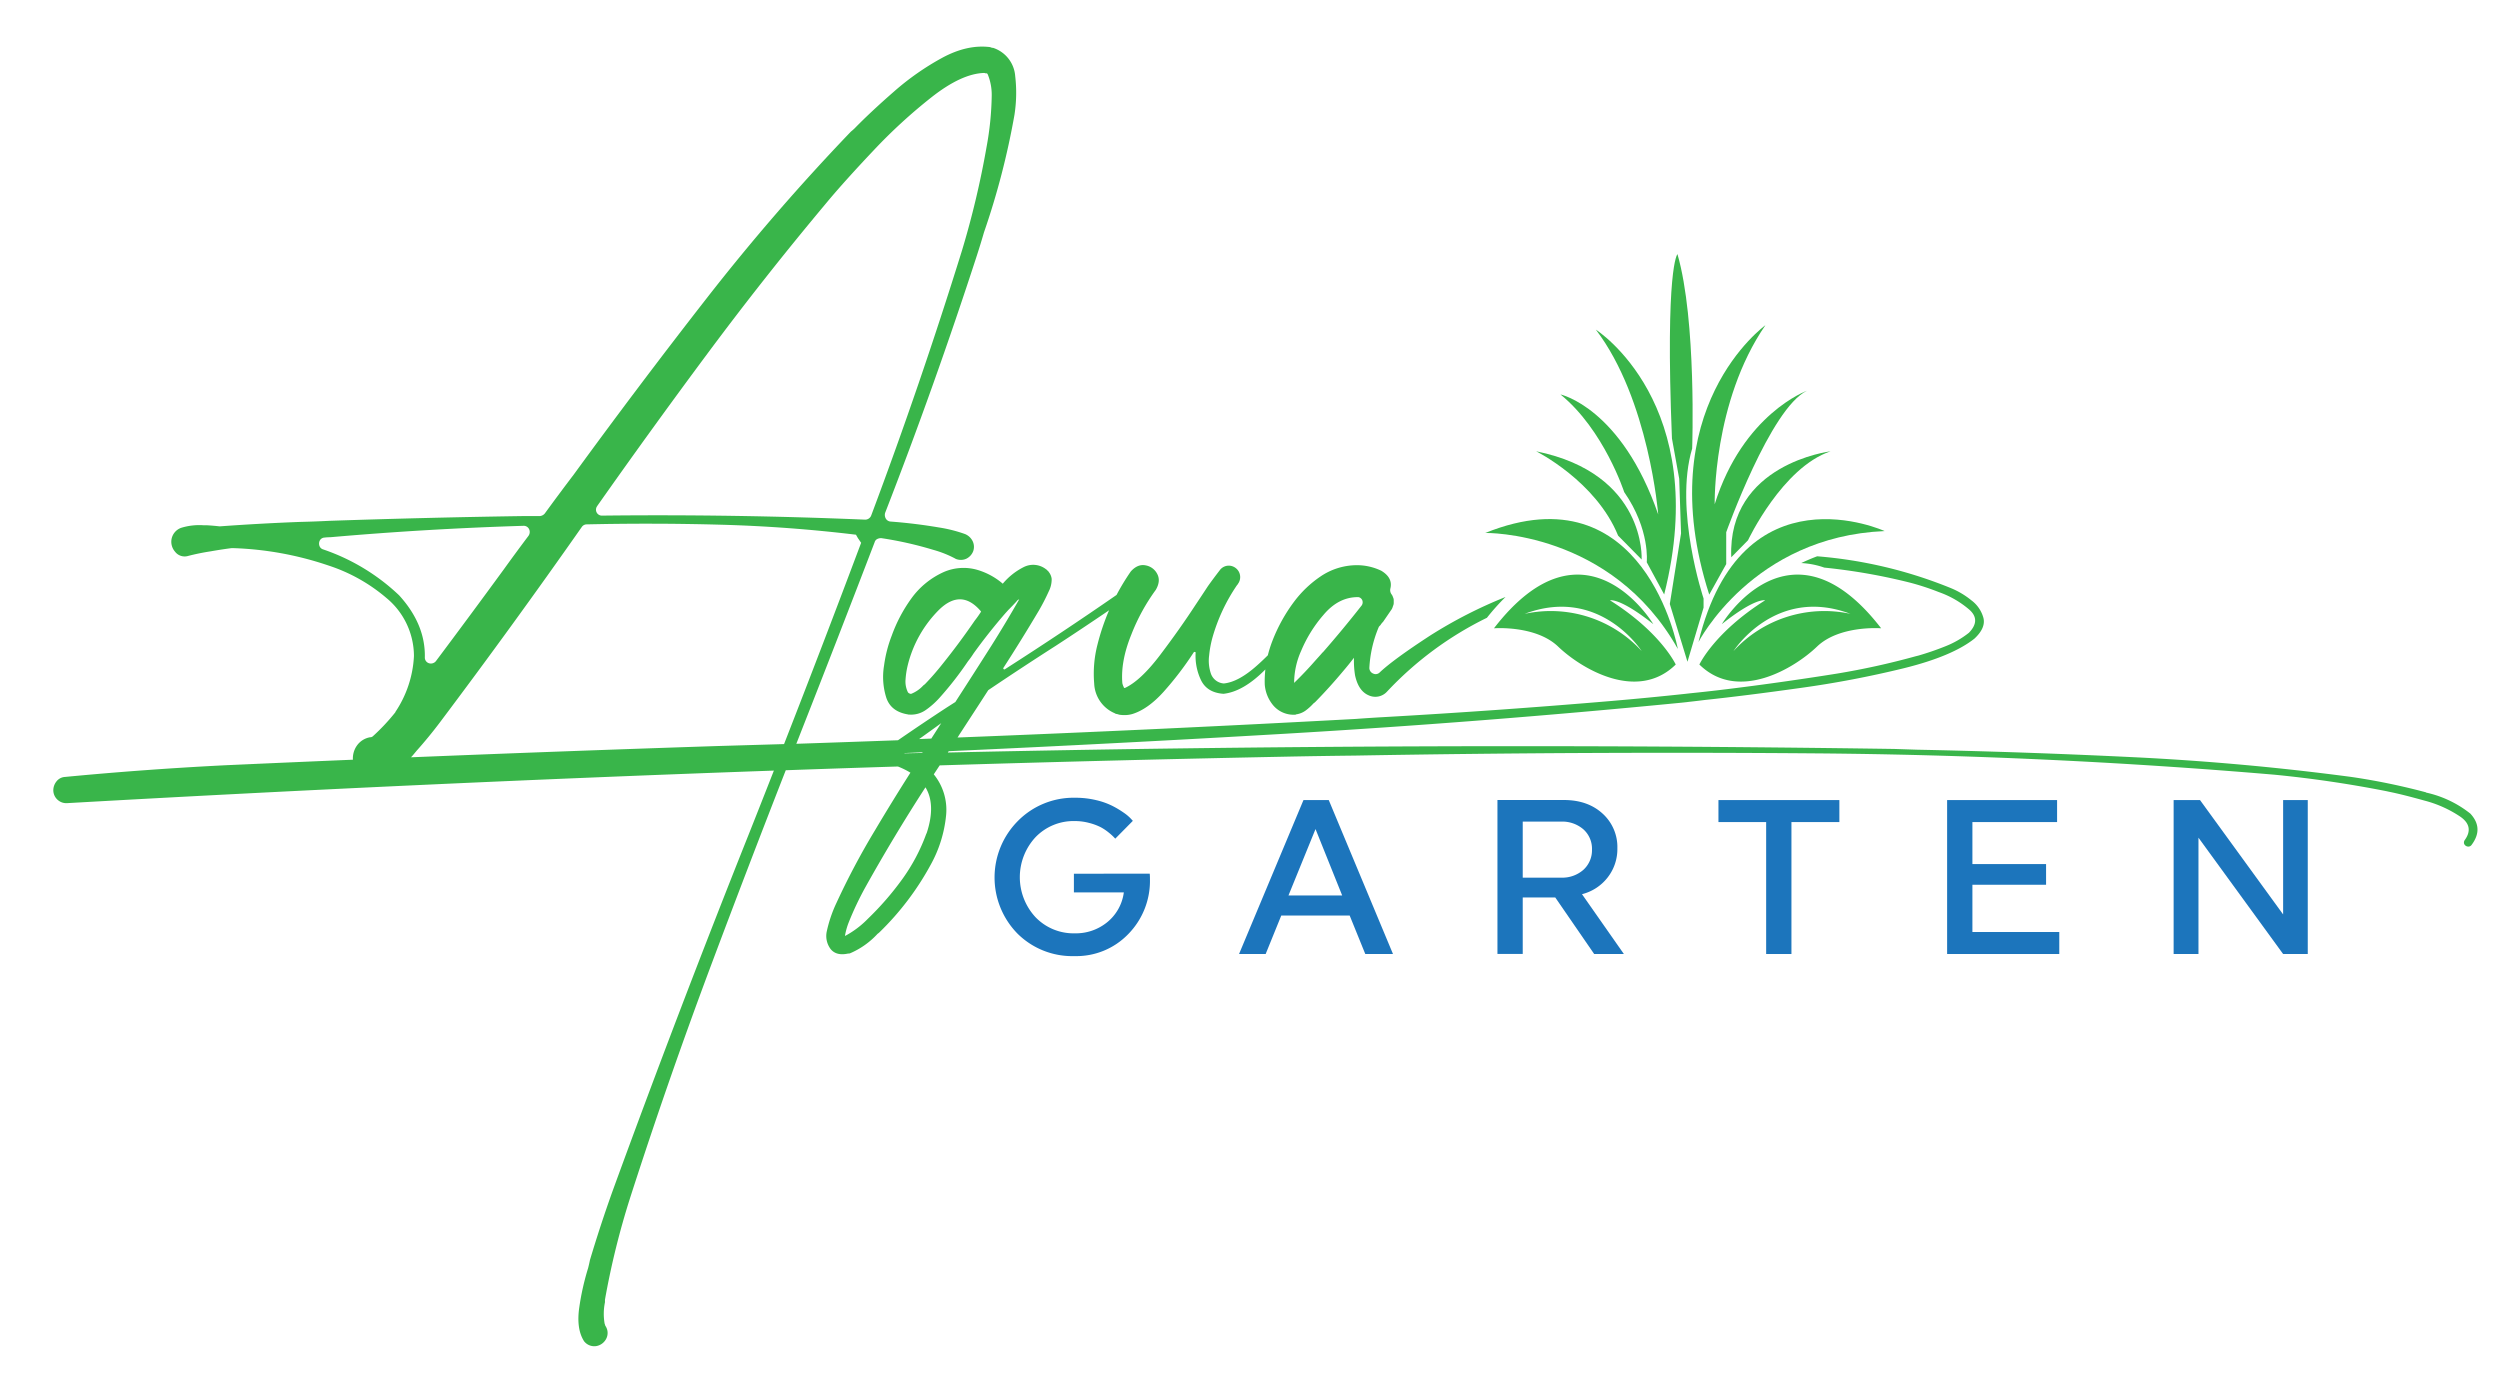 <svg xmlns="http://www.w3.org/2000/svg" viewBox="0 0 776.12 429.85"><defs><style>.cls-1{fill:none;}.cls-2{fill:#1c75bc;}.cls-3{fill:#39b54a;}</style></defs><g id="Layer_2" data-name="Layer 2"><g id="Layer_1-2" data-name="Layer 1"><rect class="cls-1" width="776.12" height="429.85"/><path class="cls-2" d="M333.39,271.25v5.8h15.5a14.32,14.32,0,0,1-5.12,9.22,15.4,15.4,0,0,1-10.1,3.48,16.37,16.37,0,0,1-12.19-5,18.26,18.26,0,0,1,0-24.85,16.37,16.37,0,0,1,12.19-5,17,17,0,0,1,4.47.58,17.57,17.57,0,0,1,3.51,1.29,15,15,0,0,1,2.53,1.68,17,17,0,0,1,1.5,1.33l.55.58,5.46-5.53-.69-.75a13.3,13.3,0,0,0-2.18-1.81,28.82,28.82,0,0,0-3.48-2.08,22.74,22.74,0,0,0-5-1.78,27.29,27.29,0,0,0-6.49-.75A24.31,24.31,0,0,0,316,254.87a24.88,24.88,0,0,0-.14,34.95,24.11,24.11,0,0,0,17.68,7A22.4,22.4,0,0,0,350.25,290,23.57,23.57,0,0,0,357,273c0-.59,0-1.19-.07-1.78Z"/><path class="cls-2" d="M404.66,248.38l-20,47.79h8.26l4.85-11.95H419l4.85,11.95h8.6l-19.94-47.79ZM400,278l8.4-20.62L416.68,278Z"/><path class="cls-2" d="M499.11,272.38a14.31,14.31,0,0,0,3-9,14,14,0,0,0-4.61-10.82q-4.61-4.2-12-4.2H464.88v47.79h7.85V278.62h10.1l12.08,17.55h9.22l-13-18.57A14.6,14.6,0,0,0,499.11,272.38Zm-26.38.1V255.07h11.81a10,10,0,0,1,7.06,2.43,8.1,8.1,0,0,1,2.63,6.24A8.23,8.23,0,0,1,491.6,270a9.92,9.92,0,0,1-7.06,2.46Z"/><polygon class="cls-2" points="533.49 255.21 548.3 255.21 548.3 296.17 556.15 296.17 556.15 255.21 571.03 255.21 571.03 248.38 533.49 248.38 533.49 255.21"/><polygon class="cls-2" points="612.33 274.67 635.2 274.67 635.2 268.25 612.33 268.25 612.33 255.21 638.62 255.21 638.62 248.38 604.48 248.38 604.48 296.17 639.3 296.17 639.3 289.34 612.33 289.34 612.33 274.67"/><polygon class="cls-2" points="708.79 283.88 682.99 248.38 674.8 248.38 674.8 296.17 682.51 296.17 682.51 260.06 708.79 296.17 716.44 296.17 716.44 248.38 708.79 248.38 708.79 283.88"/><polygon class="cls-3" points="281.83 221.78 282.06 221.86 282.06 221.78 281.94 221.78 281.83 221.78"/><polygon class="cls-3" points="282.17 221.9 282.06 221.86 282.06 221.9 282.17 221.9"/><path class="cls-3" d="M766.92,252.59a33.68,33.68,0,0,0-13.58-6.5.33.33,0,0,1-.23-.12,204.06,204.06,0,0,0-23.28-4.79q-33.54-4.45-67.27-6.1t-67.49-2.34l-7-.23q-146.8-2.16-293.81,1.11l.26-.41q52.4-2.37,104.75-5.44,61-3.59,121.81-9.53c.88-.08,1.82-.18,2.79-.29V218l0-.06c1.64-.18,3.38-.38,5.28-.62q12.9-1.37,29.9-3.76a316.67,316.67,0,0,0,32-6.11q15-3.71,21.91-9.19,3.54-3.3,2.8-6.39a10.07,10.07,0,0,0-3.71-5.47,25.32,25.32,0,0,0-6.28-3.77,139.12,139.12,0,0,0-41.64-9.93c-1.72.65-3.36,1.35-4.94,2.1a25.05,25.05,0,0,1,7.15,1.41,185,185,0,0,1,26.77,4.71,78,78,0,0,1,8.84,2.91,29.5,29.5,0,0,1,9.47,5.48q3.6,3.24-.17,7.13a28.64,28.64,0,0,1-7.36,4.22q-4,1.61-8.27,2.85l-.92.23a234.83,234.83,0,0,1-24.3,5.36c-5.14.83-10.29,1.6-15.44,2.34q-10.56,1.52-21.14,2.79-4.55.54-9.11,1l-1.59.18q-11.43,1.23-22.9,2.21-35.26,3-70.52,5-4.34.24-8.79.57-61.8,3.36-123.64,5.77l.63-1,6.39-9.82,2.51-3.88q10.38-7,21-13.8,8.35-5.44,16.51-11a69.76,69.76,0,0,0-3.62,10.73,36.18,36.18,0,0,0-1,12,10.48,10.48,0,0,0,6.39,9.24,1.14,1.14,0,0,0,.68.23c.23.08.5.15.8.23a9.94,9.94,0,0,0,1.48.11,8.61,8.61,0,0,0,2.51-.34q4.8-1.49,9.65-6.85a100.1,100.1,0,0,0,9.41-12.32.33.33,0,0,1,.23-.11.68.68,0,0,1,.23.05.2.2,0,0,1,.11.17,17.49,17.49,0,0,0,1.65,8.51q1.89,3.93,7,4.28,6.18-.67,13-7.56a33.53,33.53,0,0,0-.19,4.7,11.44,11.44,0,0,0,2.68,6.51,8.28,8.28,0,0,0,6.34,2.85h.4a.39.39,0,0,0,.28-.11,6.63,6.63,0,0,0,3-1.2,17.09,17.09,0,0,0,2.45-2.23,3.88,3.88,0,0,0,.68-.57q4.45-4.56,8.45-9.36,1.71-2,3.42-4.22a28,28,0,0,0,.34,5.48c.69,3.19,2.08,5.25,4.17,6.16a4.91,4.91,0,0,0,5.76-1.14,106.56,106.56,0,0,1,31-22.91,70.41,70.41,0,0,1,5.78-6.46A142.22,142.22,0,0,0,444,197.3q-11.48,7.48-15.69,11.47a1.76,1.76,0,0,1-2,.34,1.9,1.9,0,0,1-1.2-1.71A37.67,37.67,0,0,1,428,194.74a1.25,1.25,0,0,1,.23-.35l.34-.34a5,5,0,0,1,.8-1q1.37-2,2.74-4a4.81,4.81,0,0,0,.34-.91,2.54,2.54,0,0,0,.17-.46,2.26,2.26,0,0,0,.06-.57v-.85a2,2,0,0,0-.23-.86,2.61,2.61,0,0,0-.46-.91,2.2,2.2,0,0,1-.34-1.83q.79-3.3-2.85-5.48a17.45,17.45,0,0,0-8.11-1.71A20.13,20.13,0,0,0,410,178.93a34.17,34.17,0,0,0-8.22,7.82A50.79,50.79,0,0,0,395,199a37.18,37.18,0,0,0-1.4,4.43c-1.1,1.09-2.21,2.15-3.34,3.15q-5.76,5.15-10.32,5.6a4.58,4.58,0,0,1-4-3,12.49,12.49,0,0,1-.57-5.65,33.15,33.15,0,0,1,1-5.47,55.69,55.69,0,0,1,7.76-16.55.1.1,0,0,0,.11-.11.35.35,0,0,0,.12-.23l.11-.12a3.56,3.56,0,0,0,.11-3.59,3.63,3.63,0,0,0-2.68-1.83,3.47,3.47,0,0,0-3.25,1.43q-1.93,2.5-3.65,4.91-1.49,2.28-3.77,5.7-4.91,7.53-11,15.58t-11,10.33H349v-.12h-.11v-.11a4.78,4.78,0,0,1-.46-1.26q-.57-6.84,2.8-15.12a61.07,61.07,0,0,1,7.59-13.86c1.06-1.83,1.21-3.46.45-4.91a5,5,0,0,0-3.59-2.68c-1.64-.34-3.18.28-4.62,1.88a70.27,70.27,0,0,0-4.43,7.3Q329.84,196.33,312,207.75a.27.27,0,0,1-.29.05.33.33,0,0,1-.23-.23.24.24,0,0,1,.06-.28q5.6-8.67,10.95-17.69a63.82,63.82,0,0,0,3.09-6,8.2,8.2,0,0,0,.91-3.88,4.19,4.19,0,0,0-.91-2.16.17.17,0,0,0-.12-.17.37.37,0,0,1-.17-.18.2.2,0,0,0-.17-.11.75.75,0,0,0-.34-.34,6.47,6.47,0,0,0-6.91-.74,20.45,20.45,0,0,0-6.56,5.19,21.46,21.46,0,0,0-7.64-4.22,15.38,15.38,0,0,0-10.62.57,25,25,0,0,0-10.15,8.27,46.77,46.77,0,0,0-6.05,11.47,40.3,40.3,0,0,0-2.4,9.35,21.36,21.36,0,0,0,.69,9.93q1.48,4.46,7,5.25a7.92,7.92,0,0,0,5.36-1.48,24.82,24.82,0,0,0,4.22-3.77,103.59,103.59,0,0,0,8.79-11.29,26,26,0,0,0,1.71-2.4q4.68-6.51,9.93-12.55c.08-.08.38-.42.91-1,.84-.84,1.68-1.71,2.51-2.62a1.7,1.7,0,0,1,.63-.58c.19-.07.25-.07.17,0q-4.11,7.2-8.56,14.27-5.58,8.79-11.18,17.46a.1.1,0,0,1-.11.11l-2.51,1.6q-7.65,5-15.23,10.23-15.78.57-31.56,1.1l1.71-4.37q11.41-29,22.6-58.2a1.57,1.57,0,0,1,.8-1,2.73,2.73,0,0,1,1.25-.28,113.69,113.69,0,0,1,16.2,3.65,33.56,33.56,0,0,1,6.85,2.74.35.35,0,0,0,.23.11,4.09,4.09,0,0,0,3.14-.11,4.33,4.33,0,0,0,2.11-2.28,4.06,4.06,0,0,0-.17-3.2,4.56,4.56,0,0,0-2.34-2.17,43.75,43.75,0,0,0-8.1-2.05q-7.43-1.26-14.95-1.83A1.87,1.87,0,0,1,275,161a2.3,2.3,0,0,1-.22-1.77q15.4-39.6,28.52-80c.76-2.36,1.49-4.72,2.17-7.08a237.55,237.55,0,0,0,9.47-36.51,44.54,44.54,0,0,0,.23-12,10,10,0,0,0-6.85-8.78,1.74,1.74,0,0,1-.45-.06,2.14,2.14,0,0,1-.46-.17q-7.08-.91-14.89,3.31a82.12,82.12,0,0,0-15,10.5q-7.19,6.27-12.21,11.41a15.15,15.15,0,0,1-1.14,1,670.7,670.7,0,0,0-44.78,51.74q-21.06,27-41.26,54.72-4.56,6-9,12.1a2.27,2.27,0,0,1-1.48.8H162.7q-30.24.45-60.48,1.48c-3,.15-6,.27-9.13.34q-12.32.47-24.76,1.37H68.1c-1.29-.15-2.62-.26-4-.34h-1a19.18,19.18,0,0,0-6.85.8,4.62,4.62,0,0,0-2.91,3.13,4.67,4.67,0,0,0,1,4.28,3.74,3.74,0,0,0,3.88,1.37,69.16,69.16,0,0,1,7.19-1.48q3.19-.57,6.51-1h.34A102.07,102.07,0,0,1,102,175.57a53,53,0,0,1,18,10.1,23.44,23.44,0,0,1,8.51,18A34.11,34.11,0,0,1,122.76,221a.33.33,0,0,1-.11.23,62.7,62.7,0,0,1-6.85,7.3,1.23,1.23,0,0,1-.91.35,6.32,6.32,0,0,0-4.11,2.62,6.88,6.88,0,0,0-1.22,4.35q-19.59.82-39.18,1.7-25.09,1.25-50.21,3.65a3.59,3.59,0,0,0-2.62,1.37,4.42,4.42,0,0,0-1,2.85,4,4,0,0,0,1.37,2.91,4,4,0,0,0,3,1q109.61-6.22,219.33-10.1-3.75,9.56-7.54,19.12-22.26,55.8-42.56,111.48-3.76,10.5-7,21.34c-.15.76-.34,1.6-.57,2.51a79,79,0,0,0-2.73,12.1q-1,6.74,1.48,10.61a4,4,0,0,0,3.88,1.48,4.29,4.29,0,0,0,3-2.28,3.91,3.91,0,0,0-.28-4l-.12-.34c0-.12-.07-.23-.11-.35a17.81,17.81,0,0,1,.11-6.62v-.79a245.44,245.44,0,0,1,7.88-31.84q11.87-36.86,25.44-73,11.2-29.85,22.81-59.53,17.4-.62,34.81-1.16a23.87,23.87,0,0,1,3.89,1.92q-5.6,8.79-10.95,17.8a229.13,229.13,0,0,0-12,22.6,40.85,40.85,0,0,0-3,8.78,6.73,6.73,0,0,0,1.19,5.59c1.19,1.45,3,1.91,5.43,1.37h.34l.34-.11a24.85,24.85,0,0,0,8.44-6,4.33,4.33,0,0,0,.69-.57,87.14,87.14,0,0,0,15.75-20.77,39.53,39.53,0,0,0,4.85-15.52,17.46,17.46,0,0,0-3.83-12.66l1.83-2.78q53.57-1.63,107.15-2.7,10.95-.22,21.79-.34,71.44-1.26,142.81-.69t142.59,6.62q17.56,1.71,34.91,5.14c.31.07.65.15,1,.22q4,.81,10.73,2.69a36.27,36.27,0,0,1,11.12,5q4.4,3.08,1.32,7.3A1.3,1.3,0,0,0,765,262a1.41,1.41,0,0,0,1,.79,1.23,1.23,0,0,0,1.31-.51Q771.14,257.16,766.92,252.59ZM421.73,185.38a1.6,1.6,0,0,1,1.2,1,1.74,1.74,0,0,1-.17,1.54q-5.82,7.43-12.1,14.61a.75.75,0,0,0-.34.34l-2.05,2.28q-3.09,3.54-6.51,6.85a24.45,24.45,0,0,1,2.17-9.93,41.5,41.5,0,0,1,6.9-11.13Q415.57,185.27,421.73,185.38Zm-117.19,4.56a32.88,32.88,0,0,1-1.94,2.74q-4.8,7-10,13.47-2.62,3.32-5.37,6.16a3.55,3.55,0,0,1-.57.46,10.27,10.27,0,0,1-3.76,2.62h-.34l-.35-.17a.83.83,0,0,1-.17-.11l-.17-.18a7.59,7.59,0,0,1-.74-4.05,26.11,26.11,0,0,1,.63-4.16,36.63,36.63,0,0,1,9.81-17.46q6.84-6.62,12.9.46a.1.1,0,0,0,.11.11Zm-245-18.71h0s0,0,0-.11h.12Zm125.87-14.15q16.89-24,34.34-47.47t36.29-46l1.14-1.37q5.37-6.39,14.1-15.63a164.05,164.05,0,0,1,18-16.49q9.24-7.24,16.2-7.47a1.14,1.14,0,0,1,.46.11h.45a1.37,1.37,0,0,1,.35.57,16.79,16.79,0,0,1,1.14,6.28,95,95,0,0,1-1.6,16,275.09,275.09,0,0,1-7.64,32.18q-12.9,41.54-28.19,82.28a2,2,0,0,1-1.94,1.25q-40.74-1.71-81.48-1.25a1.84,1.84,0,0,1-1.59-3ZM123.9,184.81a64.23,64.23,0,0,0-23.62-14.26,1.71,1.71,0,0,1-1.14-1.2,2.11,2.11,0,0,1,.17-1.6,1.73,1.73,0,0,1,1.43-.86,15.74,15.74,0,0,1,1.82-.11q29.89-2.62,59.91-3.54a1.84,1.84,0,0,1,1.77,1,2.06,2.06,0,0,1-.17,2.11q-3.88,5.15-7.65,10.39-10.5,14.37-21.11,28.53a2,2,0,0,1-2.17.62,1.83,1.83,0,0,1-1.25-1.77Q132.12,193.83,123.9,184.81Zm99,46.79q-47.62,1.56-95.3,3.5c.19-.22.4-.42.59-.65l1.14-1.37q3.87-4.34,7.3-8.9,22.48-29.9,44-60.6a1.85,1.85,0,0,1,1.6-.79q20.88-.47,41.76.11T265.74,166c.3.53.55,1,.74,1.26s.48.72.86,1.25Q255.66,199.65,243.41,231Zm64.7,27.15A57.49,57.49,0,0,1,280.06,273a91.7,91.7,0,0,1-10.67,12.27l-.57.57a28.71,28.71,0,0,1-6.39,4.68h-.11a21,21,0,0,1,1.14-4.11,96.6,96.6,0,0,1,5.25-11.07q8.79-15.75,18.6-30.92Q290.61,249.86,287.65,258.75Zm-1.31-25-5.48.12a.22.22,0,0,1-.05-.08l5.66-.25Zm6-9.38q-1.59,2.46-3.17,4.92l-3.78.15Q288.82,226.95,292.33,224.41Z"/><path class="cls-3" d="M527.29,199.32s16.8-32.74,57.8-34.45C585.09,164.87,540.67,144.51,527.29,199.32Z"/><path class="cls-3" d="M537.47,173l5.19-5.27s10.68-22.64,25.63-27.62C568.29,140.1,536.26,144,537.47,173Z"/><path class="cls-3" d="M530.63,184.59l5.27-9.47v-9.89s13.74-38.51,25.06-43.92c0,0-19.82,7.12-28.64,35.23,0,0-.62-31.81,15.75-55.59C548.07,101,512.06,126.72,530.63,184.59Z"/><path class="cls-3" d="M521.31,148.64l.57,16.94-3.49,21.93,5.48,17.93,5-16.8V185.8s-9.22-27.62-3.54-46.55c0,0,1.41-39.72-4.57-60.36,0,0-3.84,4-1.71,57.22Z"/><path class="cls-3" d="M484.44,122.45c13.52,11,19.79,30.32,19.79,30.32,8.11,11.67,7,21.78,7,21.78l5.41,10c14.95-59.29-21.21-82.21-21.21-82.21,16.51,21.63,19.36,57.37,19.36,57.37C503.37,126.58,484.44,122.45,484.44,122.45Z"/><path class="cls-3" d="M502.34,166.29l7.3,7.41s1.56-26.62-32.75-33.6C476.89,140.1,495.46,149.35,502.34,166.29Z"/><path class="cls-3" d="M520.88,201.46s-10.25-56-59.79-36C461.09,165.44,500.24,164.73,520.88,201.46Z"/><path class="cls-3" d="M513.27,193.77s-21.14-35.45-49.47,1.28c0,0,12.95-1,19.93,5.69s24.46,17.37,36.5,5.56c0,0-4.62-10-20.42-19.93C499.81,186.37,502.8,185.44,513.27,193.77Zm-3.62,8.35a38.25,38.25,0,0,0-36.32-11.55C496.63,181.76,509.65,202.12,509.65,202.12Z"/><path class="cls-3" d="M527.57,206.3c12,11.81,29.53,1.14,36.51-5.56S584,195.05,584,195.05c-28.33-36.73-49.47-1.28-49.47-1.28,10.46-8.33,13.45-7.4,13.45-7.4C532.19,196.33,527.57,206.3,527.57,206.3Zm46.9-15.73a38.23,38.23,0,0,0-36.31,11.55S551.17,181.76,574.47,190.57Z"/></g></g></svg>